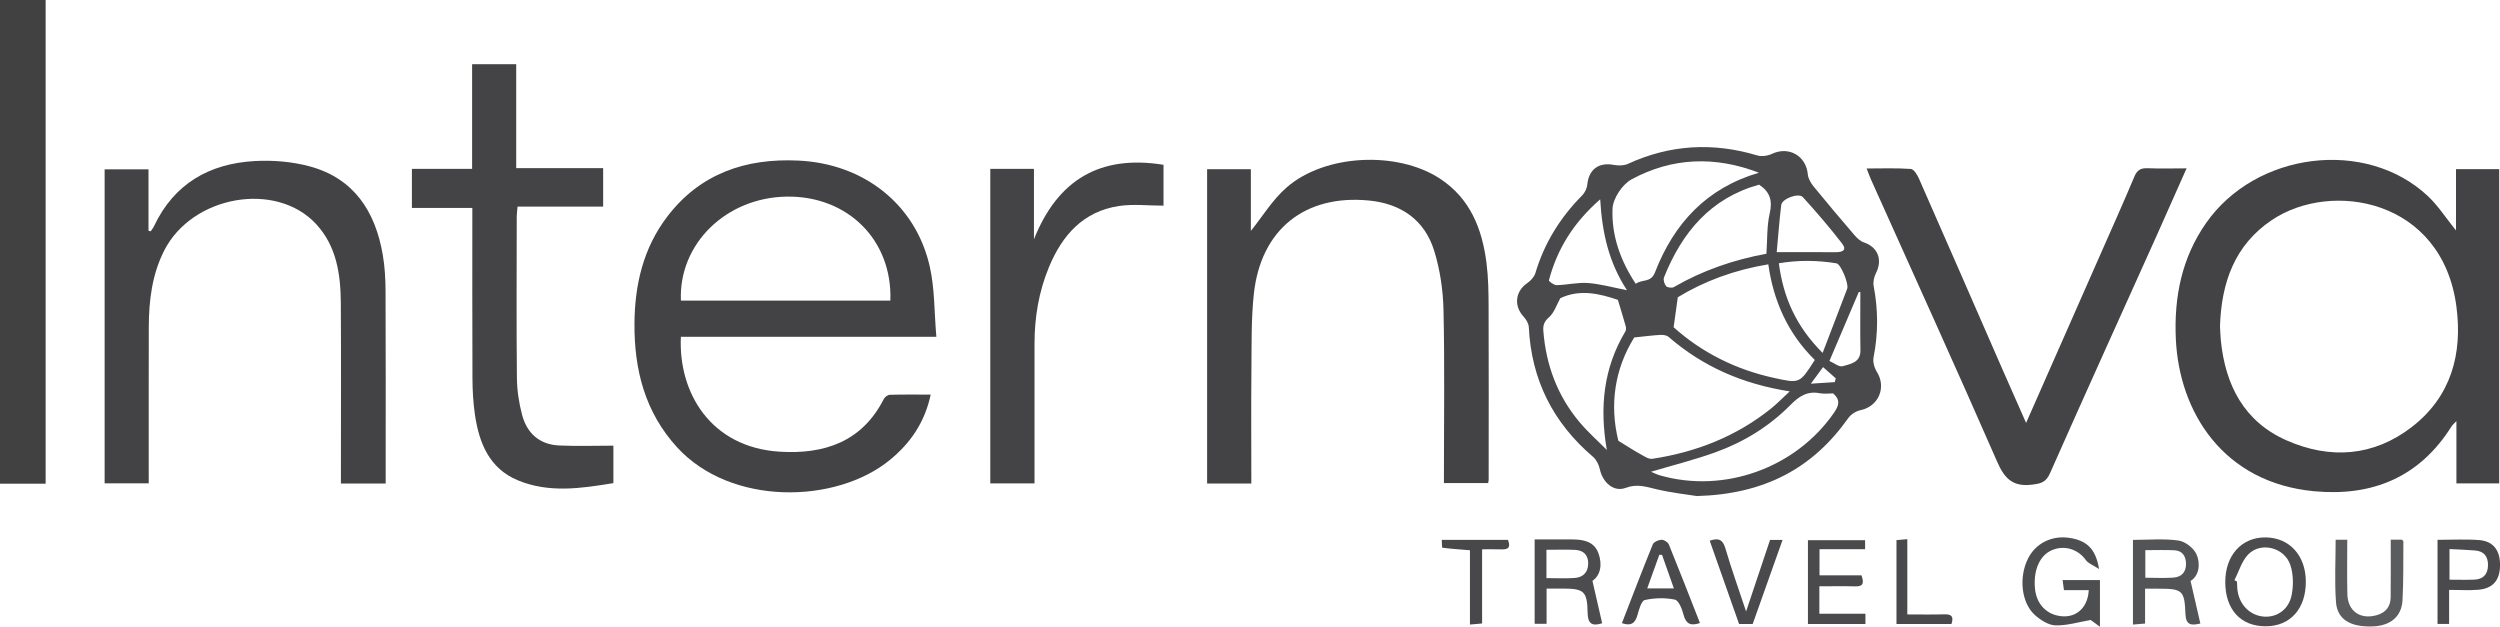 <?xml version="1.0" encoding="UTF-8"?><svg xmlns="http://www.w3.org/2000/svg" id="Layer_1" viewBox="0 0 795.95 199.56"><defs><style>.cls-1{fill:#434345;}.cls-1,.cls-2,.cls-3,.cls-4,.cls-5,.cls-6,.cls-7,.cls-8,.cls-9,.cls-10,.cls-11{stroke-width:0px;}.cls-2{fill:#48484a;}.cls-3{fill:#4c4c4e;}.cls-4{fill:#444345;}.cls-5{fill:#414142;}.cls-6{fill:#535456;}.cls-7{fill:#5b5c5e;}.cls-8{fill:#444446;}.cls-9{fill:#49494b;}.cls-10{fill:#4d4e50;}.cls-11{fill:#4a4a4c;}</style></defs><path class="cls-1" d="m781.94,73.39v-19.55h13.75v100.07h-13.62v-19.85c-.85.91-1.26,1.24-1.53,1.66-10.16,16.21-25.19,22.4-43.68,20.69-29.01-2.68-43.07-25.17-44.12-48.53-.6-13.32,1.88-25.78,9.63-36.87,15.84-22.67,50.84-27.04,70.54-8.65,3.32,3.1,5.83,7.06,9.04,11.02Zm-75.13,30.41c.08,1.37.1,2.99.26,4.6,1.44,14.23,7.39,25.82,20.89,31.79,13.87,6.13,27.73,5.17,39.92-4.25,12.5-9.66,16.21-23.25,14.18-38.44-4.56-34.18-39.8-40.17-58.74-27.45-11.83,7.94-16.05,19.84-16.52,33.75Z"/><path class="cls-1" d="m296.32,125.62c-1.89,8.83-6.4,15.39-12.94,20.77-17.18,14.12-50.72,14.76-67.84-4.01-10.19-11.17-13.63-24.65-13.54-39.33.08-12.38,2.8-24.06,10.43-34.07,10.52-13.81,25.07-18.66,41.85-17.85,20.74,1,37.15,13.88,41.69,33.51,1.66,7.16,1.46,14.75,2.15,22.59h-81.34c-.85,17.67,9.41,35.22,31.48,36.58,14.12.87,26.18-3.09,33.14-16.8.32-.62,1.25-1.3,1.91-1.32,4.21-.12,8.42-.06,13-.06Zm-12.85-29.91c.7-19.24-13.54-33.37-32.96-33.11-19.34.26-34.5,15.07-33.72,33.11h66.68Z"/><path class="cls-9" d="m540.09,157.91c-2.84-.46-7.8-1-12.63-2.13-3.32-.78-6.22-1.83-9.85-.46-3.84,1.45-7.34-1.68-8.27-5.99-.3-1.4-1.1-2.98-2.17-3.9-12.73-10.86-19.62-24.54-20.43-41.31-.06-1.15-.87-2.46-1.7-3.36-3.14-3.42-2.6-8.01,1.21-10.63,1.09-.75,2.21-1.95,2.58-3.17,2.84-9.55,7.9-17.69,14.88-24.73.85-.85,1.53-2.21,1.64-3.39.45-4.88,3.63-7.26,8.46-6.34,1.43.27,3.18.26,4.47-.32,13.4-6.16,27.08-6.93,41.17-2.7,1.41.42,3.33.15,4.69-.49,5.37-2.55,10.93.63,11.43,6.54.12,1.36,1.01,2.82,1.92,3.93,4.23,5.19,8.56,10.31,12.92,15.38.81.94,1.84,1.93,2.96,2.31,4.5,1.51,6.08,5.51,3.89,9.82-.61,1.2-.97,2.83-.72,4.12,1.45,7.58,1.46,15.1-.04,22.68-.29,1.44.26,3.36,1.07,4.65,3.1,4.94.5,11-5.22,12.17-1.43.29-3.06,1.33-3.9,2.52-11.3,16-26.68,24.27-48.37,24.83Zm-24.85-17.58c2.84,1.74,4.83,3.05,6.91,4.19,1.24.68,2.72,1.74,3.94,1.55,13.88-2.11,26.62-7.08,37.68-15.92,1.98-1.59,3.76-3.44,6.05-5.54-14.95-2.32-27.65-7.88-38.58-17.35-.61-.53-1.75-.68-2.63-.63-2.53.14-5.05.48-8.3.81-6.25,10.04-7.9,21.48-5.06,32.89Zm62.55-25.73c-8.56-8.42-13.13-18.71-14.8-30.44-10.72,1.77-20.42,5.35-28.81,10.48-.48,3.48-.88,6.36-1.33,9.55,8.99,8.06,19.75,13.45,31.91,16.12,8.23,1.81,8.22,1.86,13.03-5.71Zm-17.78-59.6c-13.81-5.34-27.53-4.94-40.53,2.09-2.95,1.59-5.95,6.08-6.08,9.35-.35,8.5,2.49,16.52,7.39,23.92,2.1-1.56,4.81-.25,6.12-3.64,6.03-15.58,16.41-26.86,33.1-31.73Zm-63.26,39.97c-1.15,2.06-1.9,4.58-3.57,6.04-1.56,1.37-1.95,2.53-1.81,4.35.85,10.88,4.5,20.68,11.53,29.05,2.65,3.15,5.77,5.91,8.68,8.85-2.34-13.63-1.07-26.08,5.9-37.73.26-.43.26-1.14.12-1.65-.74-2.67-1.57-5.32-2.5-8.41-5.84-1.99-12.18-3.49-18.36-.51Zm65.64-14.18c.32-4.46.11-8.78,1.05-12.85.94-4.08.08-6.86-3.38-9.15-15.44,4.28-24.54,15.19-30.27,29.52-.3.75.1,2.11.66,2.78.41.48,1.85.67,2.44.33,9.23-5.35,19.16-8.74,29.5-10.63Zm21.24,44.46c-1.45,0-2.86.22-4.18-.04-4-.8-6.66.94-9.4,3.72-6.74,6.81-14.82,11.79-23.8,15.04-6.68,2.42-13.61,4.14-20.61,6.23.94.38,1.87.87,2.87,1.15,20.5,5.87,43.28-2.4,55.38-19.91,1.55-2.25,2.19-4.05-.26-6.2Zm-3.35-12.88c2.82-7.36,5.36-13.91,7.84-20.48.55-1.45-2-7.81-3.43-8.05-6.09-1.01-12.21-1.05-18.34-.02,1.44,10.93,5.48,20.06,13.94,28.55Zm-70.81-48.91c-8.69,7.61-13.71,15.96-16.33,25.79-.08.3,1.62,1.56,2.48,1.54,3.34-.08,6.7-.93,9.99-.68,3.97.3,7.89,1.42,12.39,2.29-5.69-8.67-7.9-18.01-8.53-28.93Zm56.2,16.82c6.9,0,12.73-.04,18.57.02,2.13.02,4.02-.47,2.2-2.82-3.92-5.08-8.12-9.96-12.44-14.71-1.35-1.48-6.63.49-6.88,2.47-.61,4.87-.96,9.78-1.45,15.04Zm26.63,12.72c-.17,0-.34,0-.51-.01-3.03,7.13-6.07,14.27-9.33,21.93,1.35.58,3.07,2.02,4.26,1.67,2.45-.73,5.68-1.15,5.61-5.1-.12-6.16-.03-12.33-.03-18.49Zm-11.87,23.88c-1.26,1.71-2.24,3.04-3.89,5.28,3.23-.21,5.43-.36,7.64-.5.09-.4.19-.81.28-1.21-1.22-1.09-2.45-2.17-4.03-3.57Z"/><path class="cls-1" d="m108.54,153.94c0-1.41,0-2.63,0-3.85,0-17.87.08-35.73-.03-53.6-.06-9.12-1.33-18.07-7.83-25.11-12.81-13.88-39.56-9.12-48.44,8.46-3.87,7.67-4.84,15.92-4.87,24.34-.04,15.24-.02,30.48-.02,45.73,0,1.23,0,2.47,0,3.97h-14.04V53.92h13.97v19.54c.24.06.47.12.71.18.35-.55.78-1.06,1.05-1.65,6.43-13.58,17.7-19.94,32.16-20.72,5.76-.31,11.82.19,17.37,1.69,14.15,3.82,20.93,14.37,23.3,28.18.65,3.79.86,7.7.88,11.55.09,18.99.04,37.98.04,56.97,0,1.36,0,2.73,0,4.28h-14.25Z"/><path class="cls-1" d="m398.41,153.95h-14.09V53.88h13.93v19.64c3.6-4.46,6.84-9.87,11.36-13.82,12.17-10.66,35.26-11.71,48.82-2.84,9.68,6.33,13.47,16.03,14.85,26.92.58,4.57.64,9.22.66,13.83.07,18.37.03,36.75.02,55.12,0,.25-.07.49-.16,1.07h-14.08c0-1.19,0-2.49,0-3.8,0-17.12.25-34.25-.14-51.37-.14-6.27-1.1-12.73-2.94-18.72-3.06-9.95-10.66-15.11-20.88-16.08-20.36-1.93-34.32,9.27-36.55,29.67-.86,7.92-.7,15.96-.78,23.94-.12,12.1-.03,24.21-.03,36.5Z"/><path class="cls-8" d="m645.07,134.64c8.14-18.45,15.93-36.09,23.7-53.74,3.61-8.2,7.29-16.38,10.76-24.65.88-2.09,2-2.77,4.18-2.69,3.96.16,7.92.04,12.45.04-3.31,7.44-6.39,14.45-9.53,21.44-11.34,25.21-22.77,50.38-33.96,75.65-1.25,2.81-2.75,3.22-5.49,3.59-6.03.8-8.83-1.58-11.25-7.11-13.16-30.12-26.79-60.03-40.25-90.02-.44-.99-.8-2.02-1.38-3.51,4.95,0,9.53-.18,14.08.15.94.07,2.05,1.86,2.58,3.08,8.93,20.27,17.78,40.58,26.65,60.88,2.34,5.34,4.71,10.67,7.46,16.9Z"/><path class="cls-4" d="m195.28,153.82c-10.21,1.67-20.48,3.24-30.44-.91-9.08-3.79-12.3-11.88-13.63-20.88-.56-3.81-.77-7.71-.79-11.56-.08-17.98-.04-35.97-.04-54.27h-19.24v-12.43h19.17V20.43h14.04v33.1h27.68v12.24h-27.25c-.11,1.28-.25,2.22-.26,3.15-.02,17.12-.12,34.24.05,51.36.04,3.94.64,7.98,1.65,11.79,1.55,5.88,5.56,9.47,11.78,9.76,5.68.26,11.39.06,17.29.06v11.92Z"/><path class="cls-5" d="m0,0h14.53v154H0V0Z"/><path class="cls-8" d="m315.28,53.76h13.91v22.42c7.55-18.94,21.03-26.98,41.25-23.71v13.01c-4.84,0-9.62-.58-14.2.11-11.37,1.72-18.06,9.3-22.26,19.43-3.25,7.82-4.61,16.02-4.61,24.47.01,14.73,0,29.45,0,44.42h-14.08V53.76Z"/><path class="cls-10" d="m668.59,199.56c-1.58-1.17-2.57-1.9-2.94-2.17-3.91.67-7.58,1.81-11.2,1.72-2.21-.06-4.72-1.65-6.5-3.22-4.44-3.93-5.26-12.09-2.26-18.08,2.42-4.82,7.57-7.41,13.12-6.57,5.58.85,8.41,3.45,9.49,9.92-1.91-1.25-3.43-1.76-4.19-2.82-2.51-3.51-6.85-4.9-10.88-3.15-3.83,1.67-5.88,6.32-5.34,12.16.41,4.44,3.03,7.66,7.03,8.61,5.48,1.31,9.79-2.01,10.1-8.07h-7.9c-.16-1.16-.28-2.07-.43-3.21h11.89v14.88Z"/><path class="cls-6" d="m679.09,198.84v-26.95c4.95,0,9.82-.46,14.53.21,2.14.3,4.87,2.44,5.72,4.44,1.4,3.32.63,6.91-1.91,8.42,1.11,4.82,2.11,9.15,3.12,13.55-2.77.68-4.61.63-4.75-3.01-.28-7.59-.96-8.07-8.62-8.07-1.34,0-2.68,0-4.23,0v11.1c-1.32.11-2.46.21-3.85.32Zm3.94-23.68v8.78c3.16,0,6.11.17,9.02-.05,2.56-.2,3.99-1.79,3.93-4.49-.06-2.46-1.22-4.08-3.74-4.21-2.94-.15-5.89-.03-9.21-.03Z"/><path class="cls-3" d="m492.4,198.61h-3.8v-26.87c4.11,0,8.07-.02,12.02,0,3.52.03,6.93.65,8.29,4.4,1.35,3.71.59,7.1-1.91,8.79,1.11,4.86,2.1,9.17,3.1,13.51-3.29,1.02-4.58.14-4.64-3.41-.12-6.83-1.17-7.63-7.94-7.64-1.61,0-3.22,0-5.12,0v11.21Zm-.04-23.56v9.01c3.1,0,6.06.16,8.99-.05,2.68-.19,4.28-1.79,4.3-4.61.01-2.7-1.5-4.18-4.09-4.32-2.94-.15-5.9-.04-9.19-.04Z"/><path class="cls-3" d="m708.48,185.32c0-8.55,5.23-14.32,12.89-14.22,7.58.1,12.72,5.76,12.76,14.03.04,8.68-4.95,14.25-12.77,14.27-7.97.02-12.87-5.34-12.88-14.08Zm2.92-.61c.27.15.55.3.82.45.05,1,.03,2,.18,2.98.68,4.57,4.1,7.87,8.42,8.18,4.15.29,7.95-2.3,8.82-6.98.57-3.04.53-6.53-.43-9.43-1.85-5.63-9.43-7.53-13.43-3.38-2.07,2.14-2.96,5.42-4.38,8.19Z"/><path class="cls-7" d="m761.15,171.81h3.58c.19.25.46.43.46.62-.06,6.23.06,12.46-.28,18.67-.28,5.25-3.9,8.17-9.58,8.34-7.03.22-11.2-2.22-11.6-7.76-.48-6.54-.11-13.15-.11-19.84h3.7c0,5.85-.1,11.57.03,17.29.12,5.49,4.14,8.24,9.43,6.71,2.93-.85,4.33-2.83,4.36-5.76.06-5.97.02-11.94.02-18.27Z"/><path class="cls-11" d="m579.25,186.66v8.73h14.67v3.27h-18.31v-26.67h18.2v2.86h-14.51v8.33h13.36c.87,2.47.53,3.57-1.9,3.51-3.73-.1-7.47-.03-11.51-.03Z"/><path class="cls-11" d="m779.75,187.82v10.82h-3.69v-26.77c4.48,0,8.83-.25,13.15.07,4.64.34,6.84,3.29,6.75,8.21-.09,4.66-2.32,7.25-6.96,7.62-2.95.24-5.93.04-9.24.04Zm.12-3.26c2.78,0,5.36.08,7.93-.02,2.82-.11,4.28-1.73,4.33-4.52.06-2.75-1.21-4.52-4.07-4.76-2.66-.22-5.34-.3-8.19-.45v9.75Z"/><path class="cls-11" d="m516.38,198.4c3.28-8.45,6.46-16.79,9.83-25.07.32-.78,1.8-1.44,2.77-1.48.78-.04,2.05.76,2.35,1.49,3.37,8.27,6.59,16.59,9.9,25.01-2.96,1.03-4.46.3-5.23-2.65-.46-1.79-1.53-4.53-2.75-4.79-3.08-.65-6.51-.56-9.59.13-1.09.24-1.82,3.02-2.32,4.76-.7,2.45-1.88,3.66-4.95,2.6Zm12.79-21.72c-.29-.02-.58-.04-.87-.06-1.28,3.54-2.55,7.08-3.86,10.72h8.49c-1.32-3.74-2.54-7.2-3.76-10.66Z"/><path class="cls-11" d="m555.92,194.68c2.77-8.26,5.18-15.45,7.63-22.78h3.98c-3.21,9.05-6.36,17.91-9.51,26.78h-4.33c-3.07-8.7-6.19-17.55-9.35-26.53,2.66-.91,4.12-.52,4.98,2.4,1.87,6.4,4.13,12.68,6.6,20.13Z"/><path class="cls-2" d="m459.03,171.88h21.08c1.2,3.15-.74,3.08-2.76,3.02-1.72-.05-3.44-.01-5.48-.01v23.61c-1.34.12-2.39.22-3.87.35v-23.66c-3.2-.26-6-.44-8.78-.81-.16-.02-.12-1.51-.19-2.5Z"/><path class="cls-9" d="m621.31,198.66h-17.51v-26.7c.95-.08,2-.17,3.45-.3v23.96c4.2,0,8.01.08,11.83-.03,2.15-.06,3.05.6,2.23,3.07Z"/></svg>